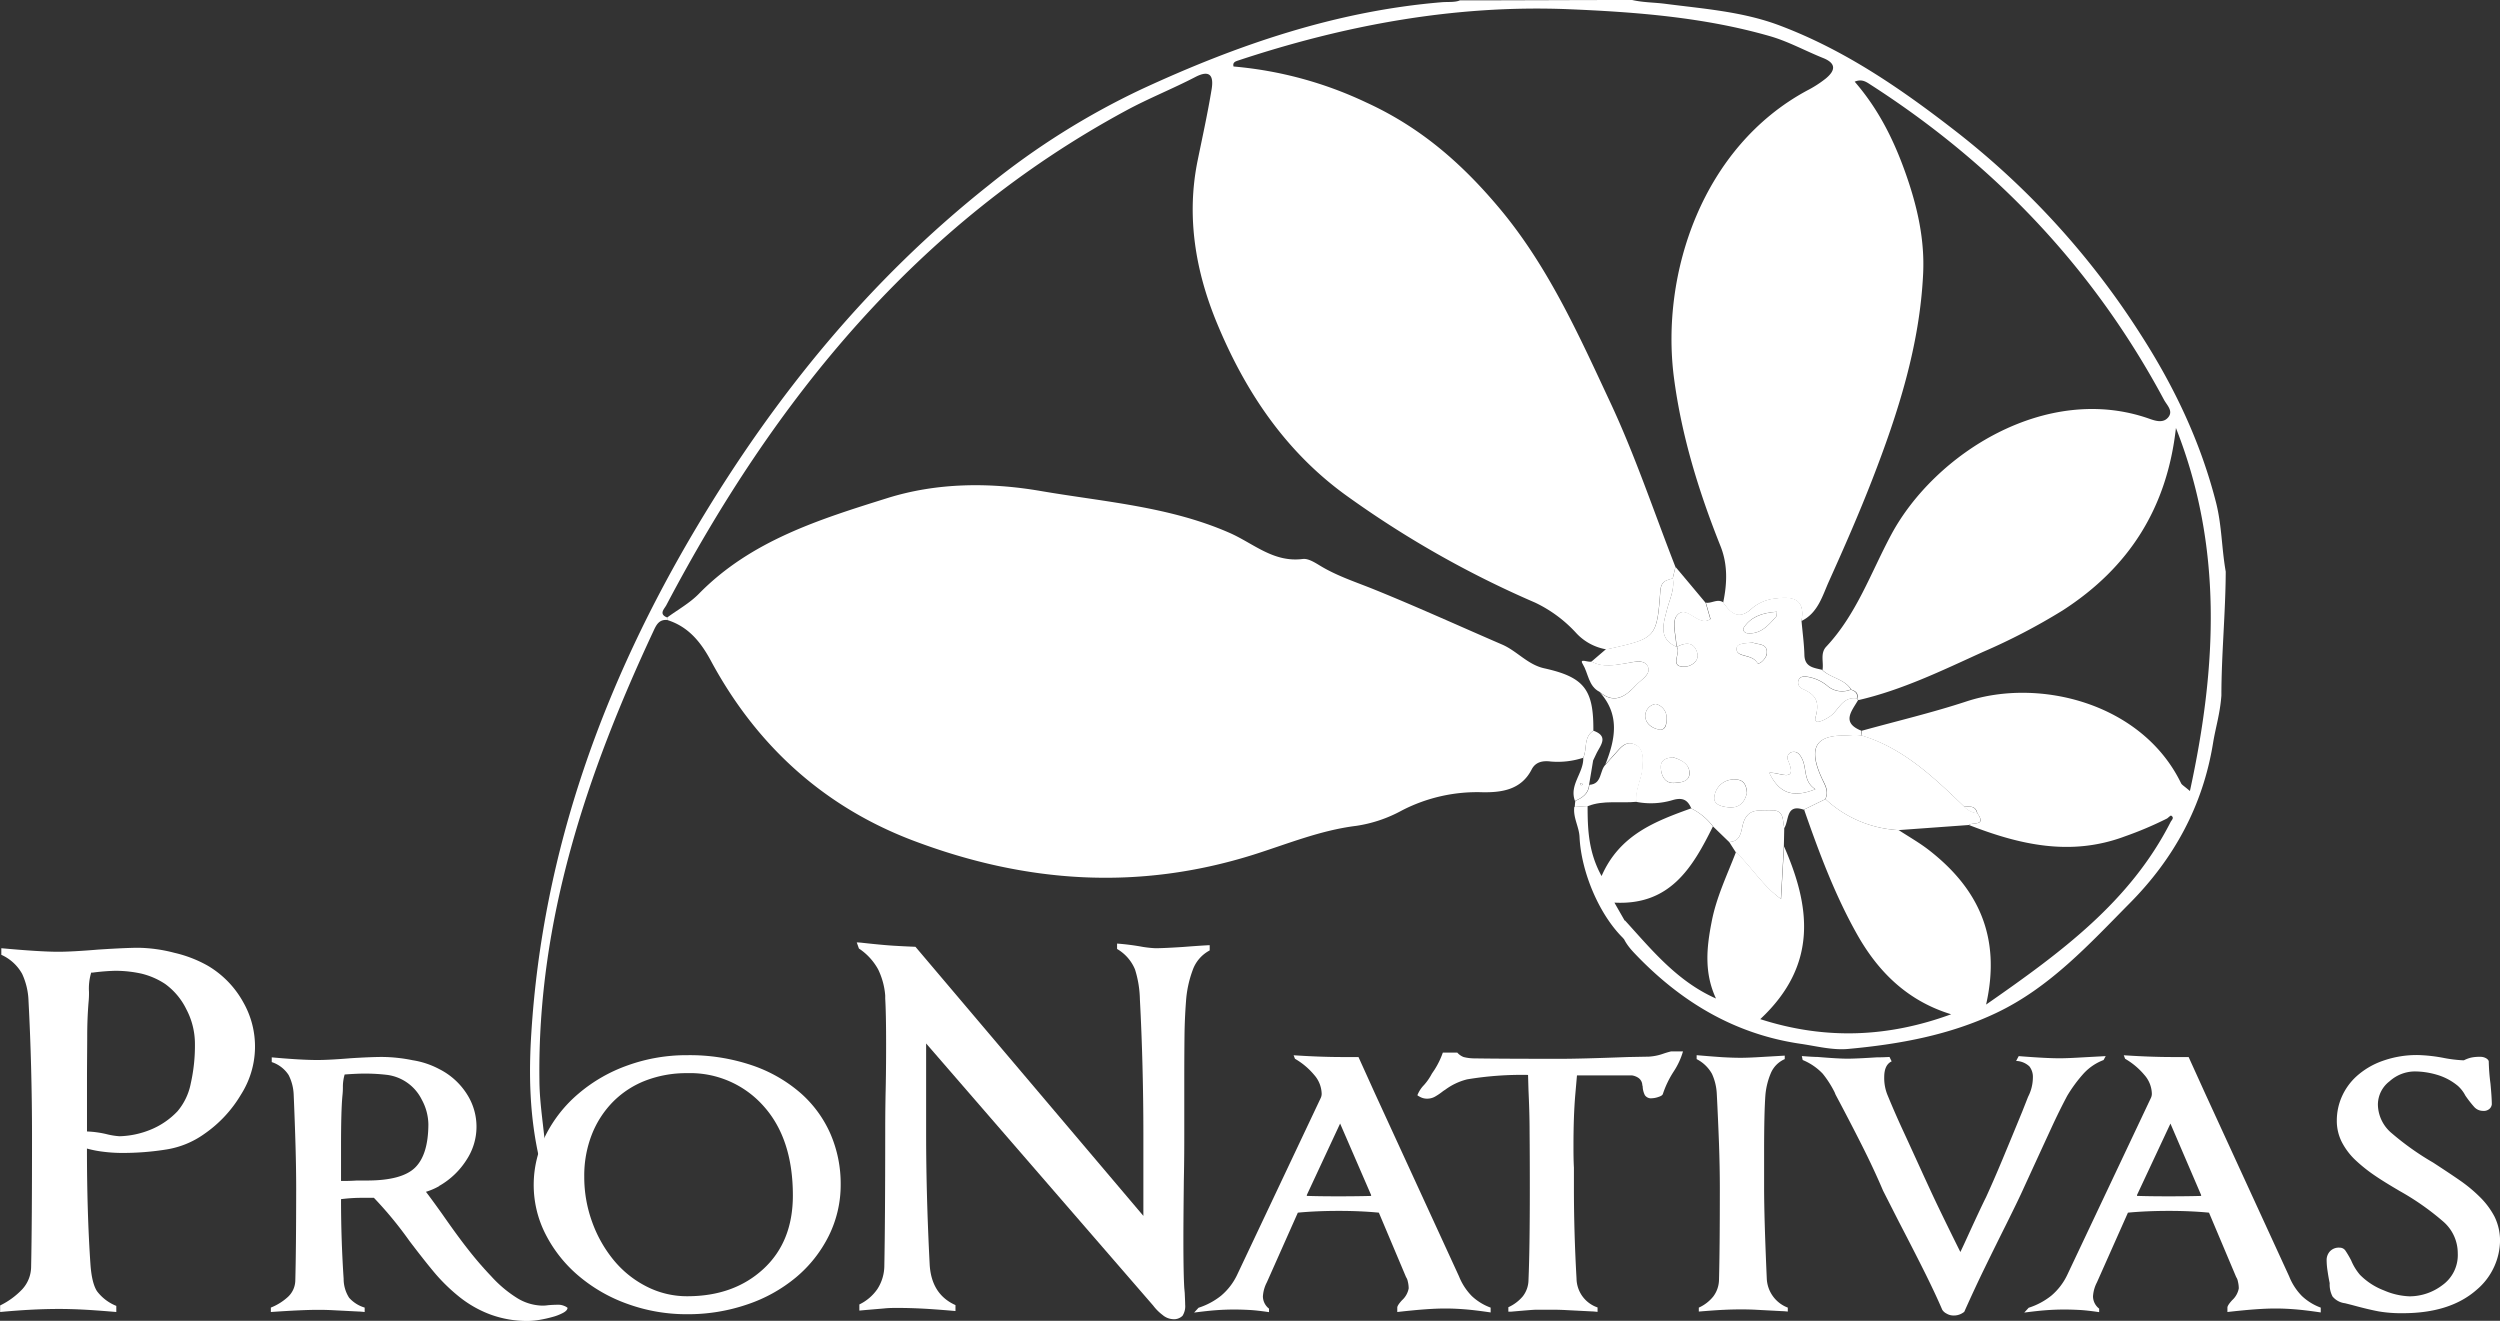 <svg viewBox="0 0 564.69 298.34" xmlns="http://www.w3.org/2000/svg"><rect x="0" y="0" width="564.69" height="298.34" fill="#333333" stroke="none"/><g fill="#fff" transform="translate(-3.3 -1.87)"><path d="m505.06 159c-.33 4.24-1.32 7.2-1.89 10.75-2.31 14.19-8.87 26.09-18.74 36.06-9.2 9.3-18.11 19.13-30.29 24.89-10.56 5-21.89 7.05-33.38 8.1-3.54.33-7.23-.65-10.82-1.17-15-2.2-27.22-9.64-37.51-20.51-1.7-1.8-3.18-3.86-3.06-6.59l.92-.81c6.09 6.69 11.83 13.81 20.61 17.69-2.68-5.76-2.14-11.42-1-17.22 1.05-5.6 3.5-10.63 5.51-15.85 3.52 3.25 6 7.57 10.19 10.58.24-4.29.46-8.07.68-11.85 5.8 13.26 7.9 26.58-5.38 39 14.7 4.73 28.88 4.12 43.12-1.1-9.82-3-16.44-9.53-21.22-18-5.05-8.95-8.63-18.57-12-28.24l4.84-2.36a26.26 26.26 0 0 0 16.53 7c2.35 1.54 4.81 2.92 7 4.65 10.94 8.57 16.2 19.46 12.74 34.76 17-11.82 32.55-23.26 41.71-41.3.28-.45.83-.93.09-1.38-.12-.08-.6.41-.91.64a81.15 81.15 0 0 1 -9.55 4.05c-12.22 4.58-23.76 1.89-35.24-2.58.88-.7 4.09.33 1.93-2.62-.36-1.79-1.76-1.55-3-1.54-6.83-6.57-13.66-13.14-23.05-16l-.1-1.11c7.91-2.19 15.91-4.08 23.7-6.64 16.54-5.43 39.7.44 48.46 18.48.17.36.63.59 2 1.76 6.15-28.24 7.41-55.28-3.16-82-2 17.93-10.47 31.48-25.62 41.23a138.81 138.81 0 0 1 -18 9.37c-9.17 4.17-18.21 8.58-28.1 10.87l-.27-.36c.34-1.19-.36-1.7-1.33-2-1.52-2.44-4.6-2.57-6.51-4.43.31-1.77-.58-3.77.85-5.29 6.83-7.28 10.08-16.73 14.66-25.27 9.86-18.39 35.16-34.42 58.36-26.19 1.44.51 3.1 1 4.2-.31 1.25-1.47-.31-2.79-.94-4-15.87-29.63-38.23-53.16-66.38-71.23-1-.66-1.95-1.25-3.48-.61 5.38 6.21 8.88 13.2 11.61 21 2.6 7.42 4.22 14.77 3.85 22.4-.77 16.2-5.68 31.51-11.5 46.5-3 7.72-6.33 15.31-9.73 22.86-1.52 3.35-2.49 7.23-6.27 9.07.91-4.78-1.75-5.63-5.63-5.08a9.62 9.62 0 0 0 -5.44 2.15c-3 2.85-4.82 1.35-6.6-1.24.91-4.29 1.06-8.59-.59-12.73-4.93-12.34-8.83-25-10.54-38.18-3-23.42 6.42-52 30.12-64.77a25.3 25.3 0 0 0 4.17-2.68c2.09-1.72 2.56-3.38-.57-4.64-4-1.6-7.84-3.73-11.95-4.92-14.93-4.3-30.32-5.48-45.77-6.12-25.59-1-50.29 3.6-74.46 11.61-.53.18-1.27.4-1 1.34a87.51 87.51 0 0 1 29.94 8.11c12.32 5.63 21.63 13.8 30.05 23.83 11 13.09 17.9 28.51 25 43.71 5.69 12.11 9.94 24.9 14.82 37.39-.2.86-.41 1.72-.61 2.58-1.41.53-2.64.42-2.83 3-.74 10.43-1.12 10.58-11.25 12.87a8.13 8.13 0 0 1 -1 .15 12 12 0 0 1 -6.85-3.81 30.09 30.09 0 0 0 -9.19-6.75 226.22 226.22 0 0 1 -43.01-24.46c-13.66-10-22.59-23.57-28.87-38.78-4.77-11.57-6.9-23.91-4.32-36.57 1.1-5.38 2.28-10.73 3.17-16.14.46-2.8-.2-4.58-3.71-2.74-5.16 2.68-10.59 4.83-15.69 7.6-47.17 25.53-79.24 65.12-103.78 111.7-.45.84-1.78 2 .21 2.77v.56c-1.89-.16-2.49 1.16-3.14 2.57-15 32.1-26.16 65.17-25.73 101.16 0 4.48.69 9 1.15 13.43.16 1.5.64 3-1.19 4.49-2.17-9.51-2.39-18.86-1.79-28.29 2.6-41.43 16.4-79.22 37.5-114.59 17.54-29.42 38.89-55.63 65.85-77a170.69 170.69 0 0 1 34.53-21.68c21.59-10 43.91-17.66 67.81-19.63 1.33-.11 3 .07 4.06-.42 13 0 25.9-.08 38.9-.08 2.62.59 4.94.53 7.48.86 8.71 1.13 17.51 1.75 25.85 4.9 14.77 5.57 27.5 14.34 39.92 24a182.11 182.11 0 0 1 41.67 45.87c7.6 11.83 13.52 24.29 17 38 1.29 5.17 1.22 10.12 2.16 15.49-.04 9.34-.98 18.71-.98 28.01z"/><path d="m154 141.91v-.56c2.41-1.77 5.11-3.26 7.17-5.37 11.76-12 27.25-16.8 42.52-21.59 11.2-3.51 23.06-3.61 34.66-1.62 14.37 2.47 29.12 3.5 42.7 9.47 5.37 2.36 9.9 6.74 16.5 5.89 1.42-.18 3.11 1.06 4.54 1.88 3.77 2.17 7.88 3.48 11.87 5.11 9.63 3.91 19.1 8.22 28.64 12.34 3.35 1.45 5.74 4.52 9.49 5.36 9.06 2 11.19 4.8 11.11 14.1-2.25 1.48-1.36 4.14-2.29 6.11a18.48 18.48 0 0 1 -7.32.85c-1.66-.22-3.39 0-4.31 1.76-2.34 4.61-6.71 5.24-11.06 5.18a37 37 0 0 0 -18.24 4.1 30.89 30.89 0 0 1 -10.33 3.49c-8.15 1-15.74 4.16-23.34 6.55-26 8.14-51.2 6.33-76.16-3-20.53-7.63-35.9-21.56-46.29-40.86-2.27-4.21-5.08-7.7-9.86-9.19z"/><path d="m370.08 213.92c-5.54-5.34-9.64-15.12-10-23-.1-2.29-1.5-4.4-1.18-6.79l3-.2c0 5.23.18 10.43 3.16 15.82 4.06-9.33 12.11-12.36 20.22-15.29a13.91 13.91 0 0 1 4.93 4.08c-4.58 9.25-9.65 17.88-22.25 17.21 1 1.77 1.64 2.88 2.28 4-.24.25.14 3.9-.16 4.17z"/><path d="m362 183.94-3 .2c0-.45.08-.9.13-1.36 1.63-.71 3-1.64 3.18-3.64 2.93-.18 2.24-3.26 3.7-4.62.66-.74 1.31-1.5 2-2.23 1.22-1.33 2.41-3.19 4.5-2.32 2.26.93 1.92 3.25 1.83 5.21-.13 2.65-1.71 5-1.35 7.79-3.74.38-7.49-.41-10.99.97z"/><path d="m362.23 179.14c-.16 2-1.55 2.93-3.18 3.64-1.36-3.63 2-6.34 1.87-9.75.93-2 0-4.63 2.29-6.11 3.5 1.25 1.65 3.23.71 5.1l-.77 1.62q-.45 2.76-.92 5.5zm-1.49 0a1 1 0 0 0 -.14-.41s-.23.05-.35.09a1 1 0 0 0 .14.41s.23-.02.35-.06z"/><path d="m423 160c-1.42 2.48-3.87 5.07.73 6.92 0 .37.07.74.1 1.11a14.51 14.51 0 0 1 -2 .09c-8.29-.66-10.43 2.24-7 9.65.7 1.52 1.6 2.91.73 4.63l-4.83 2.36c-4.09-1.39-3.28 2.41-4.41 4.16-.43-1.77.07-4.18-3-4-2.49.13-5.17-.67-6.27 2.91-.49 1.57-.39 4.16-3.18 4.23l-3.61-3.49a13.91 13.91 0 0 0 -4.93-4.08c-.81-1.92-1.92-2.56-4.19-1.91a17.15 17.15 0 0 1 -8.25.41c-.36-2.74 1.22-5.14 1.35-7.79.09-2 .43-4.28-1.83-5.21-2.09-.87-3.28 1-4.5 2.32-.67.73-1.32 1.49-2 2.23 2.26-5.67 3.36-11.25-1.32-16.37 3.36 2.86 5.91 1 8.22-1.52 1.16-1.26 3.52-2.47 2.68-4.23s-3.18-1-5-.7c-2.58.4-5.2 1-7.71-.41l3.3-2.83a8.13 8.13 0 0 0 1-.15c10.13-2.29 10.51-2.44 11.25-12.87.19-2.55 1.42-2.44 2.83-3 .44 2.57-.75 4.82-1.35 7.21-.77 3.06-2 6.46 2.21 8.3 1.1 1.35-2 4.83 2.1 4.47 1.15-.1 3.08-1.24 2.53-3.11-.77-2.58-2.65-2.33-4.65-1.33-.05-2.42-1.1-5.61.06-7.08 2-2.52 4.26 1.65 6.77 1.14a4 4 0 0 0 .85-.37c-.36-1.23-.71-2.46-1.06-3.69 1.31.21 2.59-.95 3.92-.08 1.79 2.59 3.65 4.09 6.61 1.24a9.62 9.62 0 0 1 5.44-2.15c3.88-.55 6.54.3 5.63 5.08.22 2.57.58 5.13.65 7.7.06 2.81 2.15 2.9 4 3.38 1.91 1.86 5 2 6.51 4.43a5.12 5.12 0 0 1 -5.15-.7 9.39 9.39 0 0 0 -4.4-2.13c-.86-.16-1.78-.24-2.21.57a1.53 1.53 0 0 0 .8 2.09c2.87 1.28 4 2.68 3 6.34-.59 2.15 2.07.65 3.08 0 2.11-1.32 2.86-4.66 6.22-4.16zm-9.64 20.13c-2.72-1.73-1.91-4.57-2.95-6.77-.43-.89-1-1.81-2.16-1.65a1.32 1.32 0 0 0 -1.08 1.86c2.34 5.39-1.93 2.62-4.22 2.86 2.19 4.57 5.22 5.77 10.38 3.71zm-15.45.82c-.11-1.65-.67-3-2.53-3a4.42 4.42 0 0 0 -4.84 3.93c-.24 1.74 1.67 2.18 3.19 2.34 2.37.22 3.63-1.05 4.15-3.22zm-16.7-8c-1.36.08-2.78.51-2.76 2.12 0 1.9.87 3.84 3.11 3.66 1.22-.1 3.39-.25 3.37-2.24s-1.83-2.99-3.75-3.57zm18-25.95c-1.56.24-3.93.05-3.63 1.72s3.45.91 4.66 2.88c.38.61 2-1 2.16-2 .24-2.53-2.01-2.07-3.23-2.6zm-21.91 13.88a2.76 2.76 0 0 0 -2.38 2.61c0 1.9 1.61 2.9 3.13 3.17s1.72-1.27 1.69-2.42a3.21 3.21 0 0 0 -2.44-3.36zm27.36-20.83c-3.18.25-5.74 1-7.44 3.51-.43.62.1 1.3.85 1.36 3 .22 4.7-1.85 6.45-3.8.09-.12.05-.31.14-1.07z"/><path d="m448 188.22-15.86 1.15a26.19 26.19 0 0 1 -16.53-7c.87-1.72 0-3.11-.73-4.63-3.44-7.41-1.3-10.31 7-9.65a14.51 14.51 0 0 0 2-.09c9.39 2.88 16.22 9.45 23.05 16a4.76 4.76 0 0 0 3 1.54c2.12 3.01-1.09 1.98-1.93 2.68z"/><path d="m395.37 194.37-1.5-2.33c2.79-.07 2.69-2.66 3.18-4.23 1.1-3.58 3.78-2.78 6.27-2.91 3.08-.15 2.58 2.26 3 4l-.09 4.17c-.22 3.78-.44 7.56-.68 11.85-4.2-2.98-6.66-7.3-10.18-10.55z"/><path d="m382 148c-4.19-1.84-3-5.24-2.21-8.3.6-2.39 1.79-4.64 1.35-7.21.2-.86.41-1.72.61-2.58q3.42 4.06 6.82 8.14c.35 1.23.7 2.46 1.06 3.69a4 4 0 0 1 -.85.37c-2.51.51-4.8-3.66-6.77-1.14-1.16 1.47-.11 4.66-.06 7.08z"/><path d="m422.7 159.65c-3.36-.5-4.11 2.84-6.22 4.16-1 .64-3.67 2.14-3.08 0 1-3.66-.12-5.06-3-6.34a1.53 1.53 0 0 1 -.8-2.09c.43-.81 1.35-.73 2.21-.57a9.39 9.39 0 0 1 4.4 2.13 5.12 5.12 0 0 0 5.15.7c.98.36 1.64.82 1.34 2.01z"/><path d="m449.89 185.6a4.76 4.76 0 0 1 -3-1.54c1.24-.01 2.64-.25 3 1.54z"/><path d="m360.74 179.17c-.12 0-.32.13-.35.09a1 1 0 0 1 -.14-.41c.12 0 .32-.13.35-.09a1 1 0 0 1 .14.41z"/><path d="m363.92 172-.77 1.62z"/><path d="m362.81 151.29c2.51 1.36 5.13.81 7.71.41 1.81-.28 4.16-1 5 .7s-1.52 3-2.68 4.23c-2.31 2.49-4.86 4.38-8.22 1.52-2.55-1.27-2.55-4.22-3.82-6.29-.89-1.44 1.29-.27 2.01-.57z"/><path d="m413.33 180.14c-5.16 2.06-8.19.82-10.41-3.7 2.29-.24 6.56 2.53 4.22-2.86a1.32 1.32 0 0 1 1.08-1.86c1.15-.16 1.73.76 2.16 1.65 1.04 2.2.23 5.04 2.95 6.77z"/><path d="m397.88 181c-.52 2.21-1.78 3.48-4.18 3.23-1.52-.16-3.43-.6-3.19-2.34a4.42 4.42 0 0 1 4.84-3.93c1.86.04 2.42 1.35 2.53 3.04z"/><path d="m381.18 172.92c1.92.58 3.7 1.41 3.72 3.54s-2.15 2.14-3.37 2.24c-2.24.18-3.09-1.76-3.11-3.66-.02-1.61 1.4-2.04 2.76-2.12z"/><path d="m399.17 147c1.22.56 3.47.1 3.19 2.55-.12 1.09-1.78 2.66-2.16 2-1.21-2-4.36-1.2-4.66-2.88s2.07-1.46 3.63-1.67z"/><path d="m377.3 160.88a3.21 3.21 0 0 1 2.44 3.36c0 1.15-.31 2.67-1.69 2.42s-3.15-1.27-3.13-3.17a2.76 2.76 0 0 1 2.38-2.61z"/><path d="m404.66 140.05c-.09.76-.05 1-.14 1.07-1.75 1.95-3.45 4-6.45 3.8-.75-.06-1.28-.74-.85-1.36 1.7-2.47 4.26-3.26 7.44-3.51z"/><path d="m382 148c2-1.05 3.91-1.28 4.68 1.31.55 1.87-1.38 3-2.53 3.11-4.1.36-1-3.12-2.1-4.47z"/><path d="m25.58 216.35c4.09-.26 7.09-.4 9-.4a33.94 33.94 0 0 1 8.12 1.14 28.09 28.09 0 0 1 7.53 2.91 21.75 21.75 0 0 1 8 8.22 20.18 20.18 0 0 1 -.5 20.89 28.29 28.29 0 0 1 -8.29 8.89 20.13 20.13 0 0 1 -8.44 3.49 62.13 62.13 0 0 1 -10.34.8 33.82 33.82 0 0 1 -3.86-.25 25 25 0 0 1 -3.86-.74q0 14.55.79 26.13.3 4.26 1.48 6.09a10.22 10.22 0 0 0 4.36 3.32v1.38q-4.56-.39-7.48-.54t-5.49-.15q-5.94 0-13.27.69v-1.48a17.32 17.32 0 0 0 5-3.66 7.61 7.61 0 0 0 2-5.05q.21-9.9.2-29.6 0-7.53-.2-15.35t-.59-15.15a15.69 15.69 0 0 0 -1.44-6.09 10.07 10.07 0 0 0 -4.7-4.3v-1.49q8.72.8 12.87.8 3.17 0 9.11-.5zm-2.58 19.55c0 2.61-.05 5.93-.05 9.95v11.59a23 23 0 0 1 4.35.59 16.23 16.23 0 0 0 3 .49 19.85 19.85 0 0 0 7-1.48 17.46 17.46 0 0 0 6.09-4.16 13.81 13.81 0 0 0 3-6.29 39 39 0 0 0 .94-9 16.73 16.73 0 0 0 -1.93-7.73 15.33 15.33 0 0 0 -4.8-5.74 16.93 16.93 0 0 0 -5.35-2.33 27.23 27.23 0 0 0 -6-.64 48.47 48.47 0 0 0 -4.95.4h-.4a12.56 12.56 0 0 0 -.5 4.35 20 20 0 0 1 -.1 2.38c-.2 2.49-.3 5.02-.3 7.62z"/><path d="m82.5 240.9c3.17-.2 5.55-.29 7.13-.29a35.85 35.85 0 0 1 6.88.74 19 19 0 0 1 6 2 15.79 15.79 0 0 1 6.34 5.79 13.58 13.58 0 0 1 -.1 14.6 17.6 17.6 0 0 1 -6.14 5.94.09.09 0 0 0 -.1.1 14.69 14.69 0 0 1 -3 1.29q1.29 1.68 3.66 5c2.25 3.23 4.19 5.9 5.85 8a79.57 79.57 0 0 0 5.24 6.08 27.51 27.51 0 0 0 5.74 4.85 11.26 11.26 0 0 0 5.75 1.78c.26 0 .72 0 1.38-.1.86-.07 1.62-.1 2.28-.1a3.26 3.26 0 0 1 1.29.25 2.63 2.63 0 0 1 .79.44q0 .6-1 1.14a11.21 11.21 0 0 1 -2.43.94 28.67 28.67 0 0 1 -2.92.65 16.46 16.46 0 0 1 -2.57.24 24 24 0 0 1 -8.57-1.48 25.43 25.43 0 0 1 -7-4 40.53 40.53 0 0 1 -5.5-5.35q-2.37-2.82-5.74-7.27a86.36 86.36 0 0 0 -8-9.71h-3.18a37.91 37.91 0 0 0 -4.25.3q0 9.1.59 18a7.89 7.89 0 0 0 1.24 4.27 7.54 7.54 0 0 0 3.51 2.22v1c-.59-.06-1-.1-1.19-.1l-5.69-.29c-1.22-.07-2.42-.1-3.61-.1-2.38 0-5.94.16-10.7.49v-1a12.47 12.47 0 0 0 3.92-2.47 5.18 5.18 0 0 0 1.6-3.56q.19-6.92.2-20.79 0-4.45-.15-9.75t-.42-11.65a10.64 10.64 0 0 0 -1.14-4.31 7.23 7.23 0 0 0 -3.81-2.92v-1.07q6.54.6 10.3.6 2.67 0 7.52-.4zm-2.17 20.1v7.62c.92 0 2.11 0 3.56-.1h2.28q7.92 0 10.89-2.92t3-9.75a11.92 11.92 0 0 0 -1.49-5.59 10.2 10.2 0 0 0 -7.82-5.6 42 42 0 0 0 -5.35-.29c-.85 0-2.27.06-4.25.2a9.92 9.92 0 0 0 -.4 2.67 16.64 16.64 0 0 1 -.1 2.08c-.23 2.44-.32 6.33-.32 11.68z"/><path d="m173.14 242.49a32.67 32.67 0 0 1 11 6.28 26.37 26.37 0 0 1 6.78 9.31 28.29 28.29 0 0 1 2.27 11.24 25.89 25.89 0 0 1 -2.68 11.68 29.12 29.12 0 0 1 -7.42 9.4 34.19 34.19 0 0 1 -11.09 6.14 41.21 41.21 0 0 1 -13.47 2.18 39.15 39.15 0 0 1 -13.36-2.28 35.45 35.45 0 0 1 -11.17-6.38 30.3 30.3 0 0 1 -7.47-9.41 24.42 24.42 0 0 1 -2.68-11.14 24.71 24.71 0 0 1 2.68-11.18 30 30 0 0 1 7.47-9.46 35.26 35.26 0 0 1 11.14-6.38 39.15 39.15 0 0 1 13.36-2.28 43.88 43.88 0 0 1 14.64 2.28zm-23.91 3.41a21 21 0 0 0 -7.38 4.75 22 22 0 0 0 -4.85 7.43 25.45 25.45 0 0 0 -1.73 9.55 29.71 29.71 0 0 0 1.78 10.25 28.93 28.93 0 0 0 4.9 8.66 23.08 23.08 0 0 0 7.43 5.94 20 20 0 0 0 9.15 2.18q10.5 0 17.18-6.14t6.68-16.63q0-12.87-6.68-20.25a22.14 22.14 0 0 0 -17.18-7.37 25.7 25.7 0 0 0 -9.3 1.63z"/><path d="m261.49 215.76a26.27 26.27 0 0 0 2.77.29q1.89 0 6.34-.29 3.86-.3 5.94-.4v1.19a8.05 8.05 0 0 0 -3.86 4.5 25.09 25.09 0 0 0 -1.49 7c-.19 2.51-.31 5.12-.34 7.82s-.05 6.14-.05 10.3v11.78c0 2.44 0 6-.1 10.59q-.1 9.41-.1 13.07 0 7.92.2 11.19l.1 1.09c.06 1.32.1 2.21.1 2.67a4 4 0 0 1 -.6 2.52 2.77 2.77 0 0 1 -2.27.75 3.88 3.88 0 0 1 -2.23-.94 10.74 10.74 0 0 1 -2.13-2.13l-51.28-59.2v20.39q0 13.76.79 29.3.3 6.93 5.84 9.41v1.34q-4.56-.4-7.47-.55c-2-.1-3.78-.15-5.5-.15-1.05 0-2 0-3 .1s-2.84.23-5.74.5v-1.39a10.45 10.45 0 0 0 4.06-3.46 9.82 9.82 0 0 0 1.58-5.35q.19-9.8.2-29.6c0-2.11 0-5.45.1-10s.1-8.22.1-10.59c0-4.56-.07-7.92-.2-10.1v-.69a16.5 16.5 0 0 0 -1.58-5.85 13.3 13.3 0 0 0 -4.36-4.75l-.49-1.38a12.26 12.26 0 0 1 1.38.1q4.46.49 6.88.64c1.62.1 3.29.18 5 .25l51.48 60.78v-18.51q0-7.53-.2-15.35t-.59-15.14v-.1a24.12 24.12 0 0 0 -1.09-6.54 9.55 9.55 0 0 0 -4.06-4.65v-1.22a54.35 54.35 0 0 1 5.87.76z"/><path d="m332.87 290.2a13.43 13.43 0 0 0 2.87 4.41 12.36 12.36 0 0 0 4.26 2.62v1.09q-3.27-.49-5.64-.69c-1.59-.13-3.11-.2-4.56-.2s-3.05.07-4.8.2-3.78.33-6.09.59v-1c0-.33.36-.89 1.09-1.68a4.77 4.77 0 0 0 1.49-2.67 6.93 6.93 0 0 0 -.2-1.54 2.75 2.75 0 0 0 -.4-1l-6.14-14.55c-2.7-.26-5.71-.4-9-.4-3.49 0-6.6.14-9.3.4l-7 15.74a7.83 7.83 0 0 0 -.89 3.17 3.55 3.55 0 0 0 1.38 2.77v.79c-1.78-.26-3.25-.43-4.4-.49s-2.33-.1-3.52-.1-2.64.05-4 .15-3 .28-5 .54l1-1.09a15.86 15.86 0 0 0 5.09-2.72 14 14 0 0 0 3.62-4.7l18.91-40a2.21 2.21 0 0 0 .19-1 6.65 6.65 0 0 0 -1.68-4.16 16.19 16.19 0 0 0 -4.35-3.66l-.3-.79c4 .26 7.65.4 11.09.4h3.56l3.76 8.31zm-19.87-18.2v-.2l-7-16.15-7.52 16.14v.2c1.58.06 4 .1 7.13.1s5.78-.04 7.39-.09z"/><path d="m381.28 244a22 22 0 0 0 -2.37 4.95q-.11.41-1 .69a4.88 4.88 0 0 1 -1.49.3 1.66 1.66 0 0 1 -1.58-.69 4.75 4.75 0 0 1 -.5-2 1.83 1.83 0 0 1 -.1-.5 2.07 2.07 0 0 0 -.89-1.43 3.56 3.56 0 0 0 -1.48-.55h-12.37l-.39 4.46c-.27 3.23-.4 7-.4 11.38 0 1.52 0 3.21.1 5v4.56q0 10.1.59 20.49a7 7 0 0 0 4.75 6.53v1c-.59-.06-1-.1-1.18-.1l-5.7-.29c-1.22-.07-2.42-.1-3.61-.1s-2.31 0-3.17 0-2.8.18-5.84.44h-.65v-1a9.23 9.23 0 0 0 3.27-2.47 6.11 6.11 0 0 0 1.28-3.66q.3-6.93.3-20.7 0-7.32-.05-12.62c0-3.53-.12-6.71-.25-9.55l-.1-3.47a75.08 75.08 0 0 0 -13.76 1 14 14 0 0 0 -5 2.38 4.72 4.72 0 0 0 -.59.4 13.37 13.37 0 0 1 -1.68 1.13 3.58 3.58 0 0 1 -1.79.45 3.16 3.16 0 0 1 -1.48-.35c-.46-.23-.69-.38-.69-.44a6.9 6.9 0 0 1 1.48-2.28 12.63 12.63 0 0 0 1.78-2.57l.6-.89a18.52 18.52 0 0 0 1.88-3.87h3.27a3.62 3.62 0 0 0 1.43 1 9.94 9.94 0 0 0 2.23.3q6.52.1 19.6.1 4.56 0 15.25-.4l4.75-.09a11.81 11.81 0 0 0 3.36-.7c.6-.2 1.16-.36 1.69-.49h2.67a16.75 16.75 0 0 1 -2.17 4.65z"/><path d="m392.62 297.73c-1.42.06-3.29.2-5.6.39v-.89a8.83 8.83 0 0 0 3.27-2.52 6.41 6.41 0 0 0 1.29-3.71q.19-6.93.19-20.69 0-4.67-.19-10.15c-.14-3.66-.3-7.41-.5-11.24a12.19 12.19 0 0 0 -1.09-4.5 8.24 8.24 0 0 0 -3.46-3.32v-.89q3.47.3 5.74.45c1.52.09 2.94.14 4.26.14 1.05 0 2.64-.06 4.75-.19l5.15-.3v.79a6 6 0 0 0 -3.12 3.12 16.37 16.37 0 0 0 -1.24 4.9q-.3 4-.3 12.77v8.22q0 6.83.6 20.49a7.36 7.36 0 0 0 4.75 6.63v.89c-.59-.06-1-.09-1.19-.09l-5.69-.3c-1.22-.07-2.43-.1-3.62-.1s-2.62.03-4 .1z"/><path d="m423.75 260.36q-2.78-5.51-5.84-11.24l-.2-.5a22.91 22.91 0 0 0 -2.72-4.25 13.14 13.14 0 0 0 -4.51-3.07l-.19-.89c1.71.13 2.9.2 3.56.2 3.1.26 5.35.39 6.73.39s3.47-.1 6.63-.3q1.4 0 2.88-.09l.49 1c-1.12.52-1.68 1.71-1.68 3.56a10.16 10.16 0 0 0 .79 4.16c1.06 2.57 2.18 5.15 3.37 7.72s2.8 6.1 4.85 10.59l1.19 2.58q2.17 4.74 7 14.45c.6-1.25 1.19-2.54 1.79-3.86q2.86-6.24 4-8.51c1.12-2.45 2.36-5.28 3.71-8.52s2.85-6.86 4.5-10.89l1.29-3.27a9.59 9.59 0 0 0 1.09-4.35 3.85 3.85 0 0 0 -.79-2.53 4.63 4.63 0 0 0 -3-1.23l.59-1.09q6.24.5 9.31.49c1 0 2.73-.06 5-.2l5.34-.29-.49.89a11.74 11.74 0 0 0 -4.46 3 32.15 32.15 0 0 0 -3.76 5.1q-1.78 3.36-3.46 7t-4.26 9.25l-2.18 4.75q-.88 2-3.86 8c-1.72 3.44-3.28 6.6-4.7 9.51s-3 6.27-4.71 10.1c0 .13-.24.32-.74.59a3.65 3.65 0 0 1 -1.73.4 3.05 3.05 0 0 1 -1.63-.45 2.41 2.41 0 0 1 -.94-.84q-1.4-3.27-3.57-7.67t-6.24-12.23q-2.67-5.25-3.56-7-2.11-4.97-4.89-10.46z"/><path d="m520.38 290.2a13.27 13.27 0 0 0 2.87 4.41 12.4 12.4 0 0 0 4.25 2.62v1.09q-3.27-.49-5.64-.69c-1.58-.13-3.1-.2-4.55-.2s-3.06.07-4.81.2-3.77.33-6.08.59v-1q0-.5 1.08-1.68a4.77 4.77 0 0 0 1.49-2.67 6.93 6.93 0 0 0 -.2-1.54 2.62 2.62 0 0 0 -.39-1l-6.14-14.55c-2.71-.26-5.71-.4-9-.4-3.5 0-6.6.14-9.31.4l-7 15.74a7.83 7.83 0 0 0 -.89 3.17 3.54 3.54 0 0 0 1.39 2.77v.79c-1.78-.26-3.25-.43-4.41-.49s-2.32-.1-3.51-.1-2.64.05-4 .15-3 .28-5 .54l1-1.09a15.92 15.92 0 0 0 5.1-2.72 14 14 0 0 0 3.61-4.7l18.91-40a2.21 2.21 0 0 0 .2-1 6.65 6.65 0 0 0 -1.68-4.16 16.39 16.39 0 0 0 -4.36-3.66l-.3-.79c4 .26 7.66.4 11.09.4h3.56l3.77 8.31zm-19.9-18.2v-.2l-6.93-16.14-7.55 16.13v.2c1.59.06 4 .1 7.13.1s5.76-.04 7.35-.09z"/><path d="m540.57 298.08c-1.58-.3-3.6-.78-6-1.44l-1.58-.4a4.31 4.31 0 0 1 -2.83-1.53 5.87 5.87 0 0 1 -.64-3l-.1-.5c-.13-.65-.26-1.43-.39-2.32a16.22 16.22 0 0 1 -.2-2.53 2.92 2.92 0 0 1 .69-1.78 2.72 2.72 0 0 1 2.28-.89 1.53 1.53 0 0 1 1.29.69 22.85 22.85 0 0 1 1.28 2.18 12.24 12.24 0 0 0 2 3.27 15.23 15.23 0 0 0 5.4 3.51 15.89 15.89 0 0 0 5.79 1.34 12.32 12.32 0 0 0 7.42-2.53 8.34 8.34 0 0 0 3.47-7.17 9.45 9.45 0 0 0 -3.27-7.18 58.85 58.85 0 0 0 -9.8-6.88c-2.37-1.39-4.29-2.57-5.74-3.57a35.1 35.1 0 0 1 -4.16-3.31 15.2 15.2 0 0 1 -3.17-4.11 10.57 10.57 0 0 1 -1.18-5 13.32 13.32 0 0 1 1.09-5.25 13.72 13.72 0 0 1 3.36-4.7 17.39 17.39 0 0 1 5.84-3.46 23 23 0 0 1 8.12-1.34 36.35 36.35 0 0 1 5.94.69 29.88 29.88 0 0 0 4.26.5.7.7 0 0 0 .29-.1 7.24 7.24 0 0 1 1.39-.5 9 9 0 0 1 2.08-.19 2.56 2.56 0 0 1 1.5.42c.3.23.45.45.45.65a45.58 45.58 0 0 0 .39 5c.2 2.12.3 3.67.3 4.66a1.63 1.63 0 0 1 -.44.94 1.9 1.9 0 0 1 -1.54.54 2.67 2.67 0 0 1 -2-.89 25.11 25.11 0 0 1 -2-2.57 7.58 7.58 0 0 0 -1.68-2.18 13.16 13.16 0 0 0 -4.75-2.52 18 18 0 0 0 -5-.75 8.62 8.62 0 0 0 -5.69 2.23 6.66 6.66 0 0 0 -2.63 5.2 8.57 8.57 0 0 0 3.07 6.48 62.35 62.35 0 0 0 9.41 6.68c2.44 1.59 4.43 2.91 6 4a32.94 32.94 0 0 1 4.45 3.67 17.82 17.82 0 0 1 3.42 4.55 12.38 12.38 0 0 1 1.24 5.31 14.62 14.62 0 0 1 -1.33 6 14.8 14.8 0 0 1 -4 5.24q-6 5.25-16.64 5.25a30.4 30.4 0 0 1 -5.46-.41z"/></g></svg>
